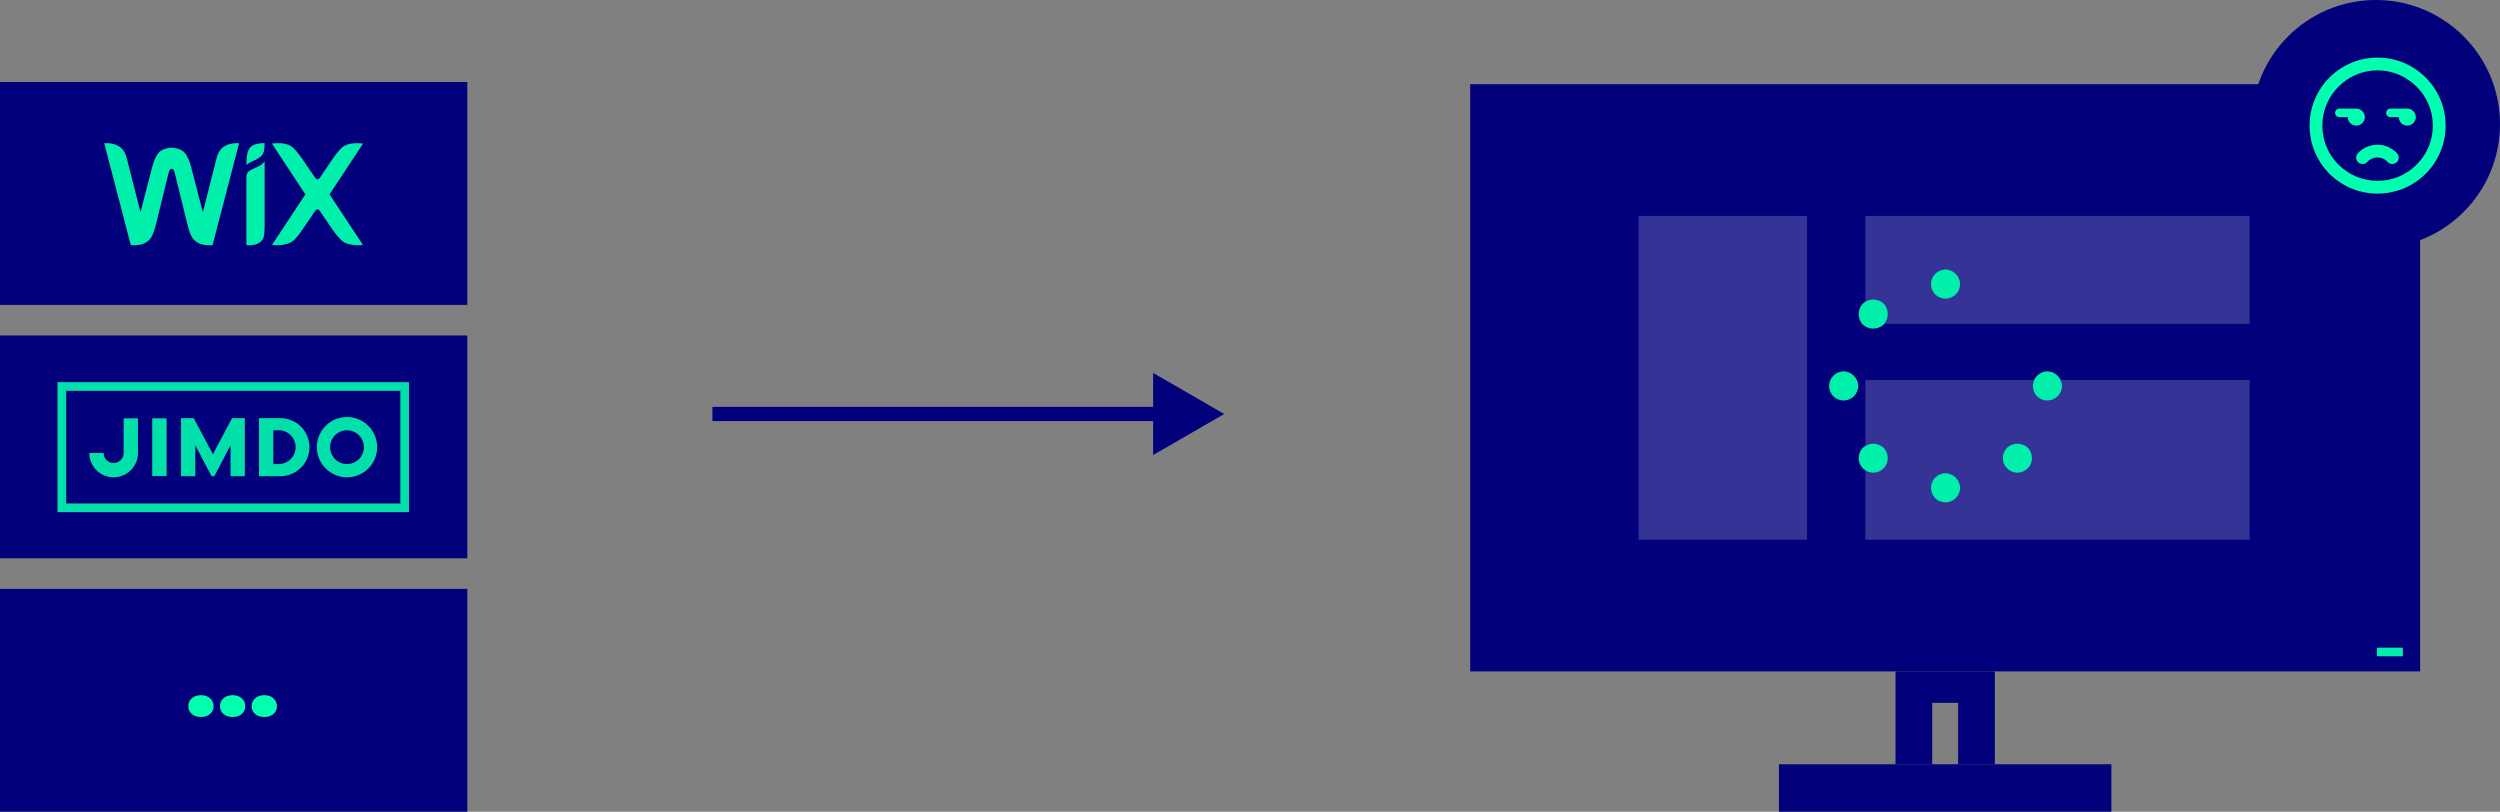 <svg xmlns="http://www.w3.org/2000/svg" width="1158" height="376" viewBox="0 0 1158 376" fill="none"><rect x="0" y="0" width="1158" height="376" fill="#808080" stroke="none"/><rect x="681" y="39" width="440" height="272" fill="#02007A"></rect><rect x="759" y="100" width="78" height="150" fill="white" fill-opacity="0.2"></rect><rect x="864" y="100" width="178" height="50" fill="white" fill-opacity="0.2"></rect><rect x="864" y="176" width="178" height="74" fill="white" fill-opacity="0.2"></rect><path d="M907.916 131.585C907.916 135.376 904.756 138.325 901.175 138.325C897.383 138.325 894.434 135.376 894.434 131.585C894.434 128.004 897.383 124.844 901.175 124.844C904.756 124.844 907.916 128.004 907.916 131.585ZM907.916 225.954C907.916 229.745 904.756 232.694 901.175 232.694C897.383 232.694 894.434 229.745 894.434 225.954C894.434 222.373 897.383 219.213 901.175 219.213C904.756 219.213 907.916 222.373 907.916 225.954ZM948.359 172.028C951.94 172.028 955.1 175.188 955.1 178.769C955.1 182.561 951.94 185.51 948.359 185.51C944.568 185.51 941.619 182.561 941.619 178.769C941.619 175.188 944.568 172.028 948.359 172.028ZM853.991 185.51C850.199 185.51 847.25 182.561 847.25 178.769C847.25 175.188 850.199 172.028 853.991 172.028C857.572 172.028 860.731 175.188 860.731 178.769C860.731 182.561 857.572 185.51 853.991 185.51ZM862.838 207.417C865.576 204.889 869.789 204.889 872.527 207.417C875.055 210.155 875.055 214.368 872.527 216.896C869.789 219.634 865.576 219.634 862.838 216.896C860.31 214.368 860.31 210.155 862.838 207.417ZM929.612 216.896C927.084 214.368 927.084 210.155 929.612 207.417C932.35 204.889 936.563 204.889 939.302 207.417C941.829 210.155 941.829 214.368 939.302 216.896C936.563 219.634 932.35 219.634 929.612 216.896ZM872.527 140.642C875.055 143.381 875.055 147.594 872.527 150.332C869.789 152.86 865.576 152.86 862.838 150.332C860.31 147.594 860.31 143.381 862.838 140.642C865.576 138.115 869.789 138.115 872.527 140.642Z" fill="#00EFAB"></path><rect x="824" y="354" width="154" height="22" fill="#02007A"></rect><rect x="1101" y="300" width="12" height="4" fill="#00EFAB"></rect><path fill-rule="evenodd" clip-rule="evenodd" d="M924 311H878V354H924V311ZM907 325.554H895V354H907V325.554Z" fill="#02007A"></path><circle cx="1100.5" cy="57.5" r="57.5" fill="#02007A"></circle><path d="M1101.31 72.944C1098.97 72.944 1097.37 74.052 1096.51 75.036C1095.4 76.266 1093.55 76.266 1092.32 75.159C1091.09 74.052 1091.09 72.206 1092.2 70.975C1093.92 69.13 1097 67.038 1101.31 67.038C1105.49 67.038 1108.57 69.13 1110.29 70.975C1111.4 72.206 1111.4 74.052 1110.16 75.159C1108.93 76.266 1107.09 76.266 1105.98 75.036C1105.12 74.052 1103.52 72.944 1101.31 72.944ZM1091.46 50.303C1093.55 50.303 1095.4 52.149 1095.4 54.241C1095.4 56.456 1093.55 58.178 1091.46 58.178C1089.25 58.178 1087.52 56.456 1087.52 54.241H1083.59C1082.48 54.241 1081.62 53.379 1081.62 52.272C1081.62 51.288 1082.48 50.303 1083.59 50.303H1091.46ZM1105.24 52.272C1105.24 51.288 1106.1 50.303 1107.21 50.303H1115.09C1117.18 50.303 1119.02 52.149 1119.02 54.241C1119.02 56.456 1117.18 58.178 1115.09 58.178C1112.87 58.178 1111.15 56.456 1111.15 54.241H1107.21C1106.1 54.241 1105.24 53.379 1105.24 52.272ZM1132.81 58.178C1132.81 75.651 1118.66 89.679 1101.31 89.679C1083.83 89.679 1069.8 75.651 1069.8 58.178C1069.8 40.828 1083.83 26.678 1101.31 26.678C1118.66 26.678 1132.81 40.828 1132.81 58.178ZM1101.31 32.584C1087.15 32.584 1075.71 44.151 1075.71 58.178C1075.71 72.329 1087.15 83.772 1101.31 83.772C1115.33 83.772 1126.9 72.329 1126.9 58.178C1126.9 44.151 1115.33 32.584 1101.31 32.584Z" fill="#00FFAE"></path><rect y="272.769" width="216.453" height="103.231" fill="#02007A"></rect><path d="M93.1 332.115C91.324 332.115 89.9 331.64 88.828 330.69C87.756 329.741 87.22 328.547 87.22 327.107C87.22 325.637 87.756 324.427 88.828 323.478C89.9 322.498 91.324 322.008 93.1 322.008C94.846 322.008 96.255 322.498 97.327 323.478C98.399 324.427 98.934 325.637 98.934 327.107C98.934 328.547 98.399 329.741 97.327 330.69C96.255 331.64 94.846 332.115 93.1 332.115ZM107.77 332.115C105.994 332.115 104.57 331.64 103.498 330.69C102.426 329.741 101.89 328.547 101.89 327.107C101.89 325.637 102.426 324.427 103.498 323.478C104.57 322.498 105.994 322.008 107.77 322.008C109.516 322.008 110.925 322.498 111.997 323.478C113.069 324.427 113.605 325.637 113.605 327.107C113.605 328.547 113.069 329.741 111.997 330.69C110.925 331.64 109.516 332.115 107.77 332.115ZM122.44 332.115C120.664 332.115 119.24 331.64 118.168 330.69C117.096 329.741 116.56 328.547 116.56 327.107C116.56 325.637 117.096 324.427 118.168 323.478C119.24 322.498 120.664 322.008 122.44 322.008C124.186 322.008 125.595 322.498 126.667 323.478C127.739 324.427 128.275 325.637 128.275 327.107C128.275 328.547 127.739 329.741 126.667 330.69C125.595 331.64 124.186 332.115 122.44 332.115Z" fill="#00FFAE"></path><rect y="38" width="216.453" height="103.231" fill="#02007A"></rect><path fill-rule="evenodd" clip-rule="evenodd" d="M48.281 66.361C48.281 66.361 53.002 65.76 56.15 68.573C58.091 70.308 58.657 73.074 58.657 73.074L65.085 98.32L70.429 77.655C70.951 75.458 71.888 72.743 73.372 70.906C75.265 68.567 79.109 68.421 79.52 68.421C79.928 68.421 83.773 68.567 85.664 70.906C87.15 72.743 88.087 75.458 88.609 77.655L93.953 98.32L100.379 73.072C100.379 73.072 100.946 70.307 102.888 68.571C106.035 65.76 110.755 66.361 110.755 66.361L98.448 113.545C98.448 113.545 94.388 113.842 92.357 112.792C89.689 111.414 88.42 110.349 86.804 103.929L86.637 103.262C86.047 100.9 85.146 97.201 84.232 93.447L83.959 92.321L83.685 91.2C82.37 85.8 81.157 80.828 80.963 80.196C80.781 79.603 80.565 78.192 79.52 78.192C78.495 78.192 78.26 79.605 78.073 80.196C77.853 80.892 76.401 86.874 74.939 92.883L74.665 94.009C73.918 97.096 73.163 100.18 72.401 103.262L72.232 103.929C70.618 110.349 69.348 111.414 66.68 112.792C64.648 113.842 60.589 113.545 60.589 113.545L48.281 66.361ZM122.571 74.749V76.429L122.574 76.427V104.503C122.55 110.266 121.944 111.544 119.31 112.871C117.262 113.901 114.132 113.511 114.132 113.511V82.064C114.132 80.485 114.664 79.45 116.626 78.521C117.796 77.966 118.888 77.542 120.023 76.912C121.797 75.936 122.571 74.749 122.571 74.749ZM125.951 66.518C125.951 66.518 132.497 65.381 135.739 68.387C137.812 70.312 140.132 73.773 140.132 73.773L145.839 82.156C146.116 82.592 146.478 83.068 147.055 83.068C147.634 83.068 147.997 82.592 148.274 82.156L153.981 73.773C153.981 73.773 156.301 70.312 158.375 68.387C161.617 65.381 168.163 66.518 168.163 66.518L152.652 90.026L168.121 113.464L168.067 113.471C167.425 113.547 161.252 114.185 158.181 111.333C156.105 109.412 153.981 106.281 153.981 106.281L148.274 97.9C147.997 97.461 147.634 96.988 147.057 96.988C146.478 96.988 146.116 97.461 145.839 97.9L140.132 106.281C140.132 106.281 138.123 109.412 136.05 111.333C132.808 114.344 125.991 113.464 125.991 113.464L141.46 90.028L125.951 66.518ZM122.506 66.307H122.574C122.574 69.532 122.26 71.443 120.232 72.93C119.285 73.627 118.248 74.19 117.149 74.606C115.346 75.262 114.132 76.438 114.132 76.438C114.132 70.568 115.027 68.444 117.424 67.185C118.885 66.421 121.26 66.317 122.186 66.307H122.506Z" fill="#00EFAB"></path><rect y="155.383" width="216.453" height="103.231" fill="#02007A"></rect><path d="M160.73 193.157C157.967 193.157 155.266 193.976 152.969 195.511C150.672 197.046 148.882 199.227 147.825 201.78C146.768 204.332 146.491 207.141 147.03 209.85C147.569 212.559 148.899 215.048 150.853 217.002C152.806 218.955 155.295 220.285 158.005 220.824C160.714 221.363 163.522 221.087 166.075 220.03C168.627 218.972 170.809 217.182 172.343 214.885C173.878 212.588 174.697 209.888 174.697 207.125C174.697 203.421 173.226 199.868 170.606 197.248C167.987 194.629 164.434 193.157 160.73 193.157ZM160.73 214.962C159.18 214.962 157.665 214.503 156.377 213.642C155.088 212.781 154.084 211.557 153.491 210.126C152.898 208.694 152.743 207.119 153.045 205.599C153.348 204.079 154.094 202.683 155.189 201.587C156.285 200.492 157.681 199.746 159.201 199.443C160.721 199.141 162.296 199.296 163.728 199.889C165.159 200.482 166.383 201.486 167.244 202.775C168.105 204.063 168.564 205.578 168.564 207.128C168.564 209.205 167.738 211.197 166.269 212.666C164.799 214.135 162.807 214.96 160.73 214.96V214.962Z" fill="#00E0A8"></path><path d="M83.852 193.684H89.726L98.629 210.398L107.491 193.684H113.406V220.567H106.802V206.203L99.283 220.567H97.977L90.458 206.24V220.567H83.854V193.684H83.852Z" fill="#00E0A8"></path><path d="M63.902 193.776H57.273V209.829C57.273 211.059 56.784 212.239 55.915 213.108C55.045 213.978 53.866 214.466 52.636 214.466C51.406 214.466 50.227 213.978 49.357 213.108C48.488 212.239 47.999 211.059 47.999 209.829H41.375C41.375 212.817 42.562 215.682 44.674 217.794C46.786 219.906 49.651 221.093 52.639 221.093C55.626 221.093 58.491 219.906 60.603 217.794C62.715 215.682 63.902 212.817 63.902 209.829V193.776Z" fill="#00E0A8"></path><path d="M129.904 193.684H119.969V220.567H129.904C133.469 220.567 136.888 219.15 139.408 216.63C141.929 214.109 143.345 210.69 143.345 207.125C143.345 203.56 141.929 200.141 139.408 197.621C136.888 195.1 133.469 193.684 129.904 193.684ZM129.097 214.96H126.59V199.29H129.097C131.175 199.29 133.168 200.116 134.637 201.585C136.106 203.054 136.932 205.047 136.932 207.125C136.932 209.203 136.106 211.196 134.637 212.665C133.168 214.134 131.175 214.96 129.097 214.96Z" fill="#00E0A8"></path><path d="M77.175 193.776H70.523V220.474H77.175V193.776Z" fill="#00E0A8"></path><path d="M185.433 181.039V233.211H30.655V181.039H185.433ZM189.443 177.029H26.645V237.221H189.443V177.029Z" fill="#00E0A8"></path><path d="M567.053 191.758L534.129 172.749V210.766L567.053 191.758ZM330 195.05H537.421V188.465H330V195.05Z" fill="#02007A"></path></svg>